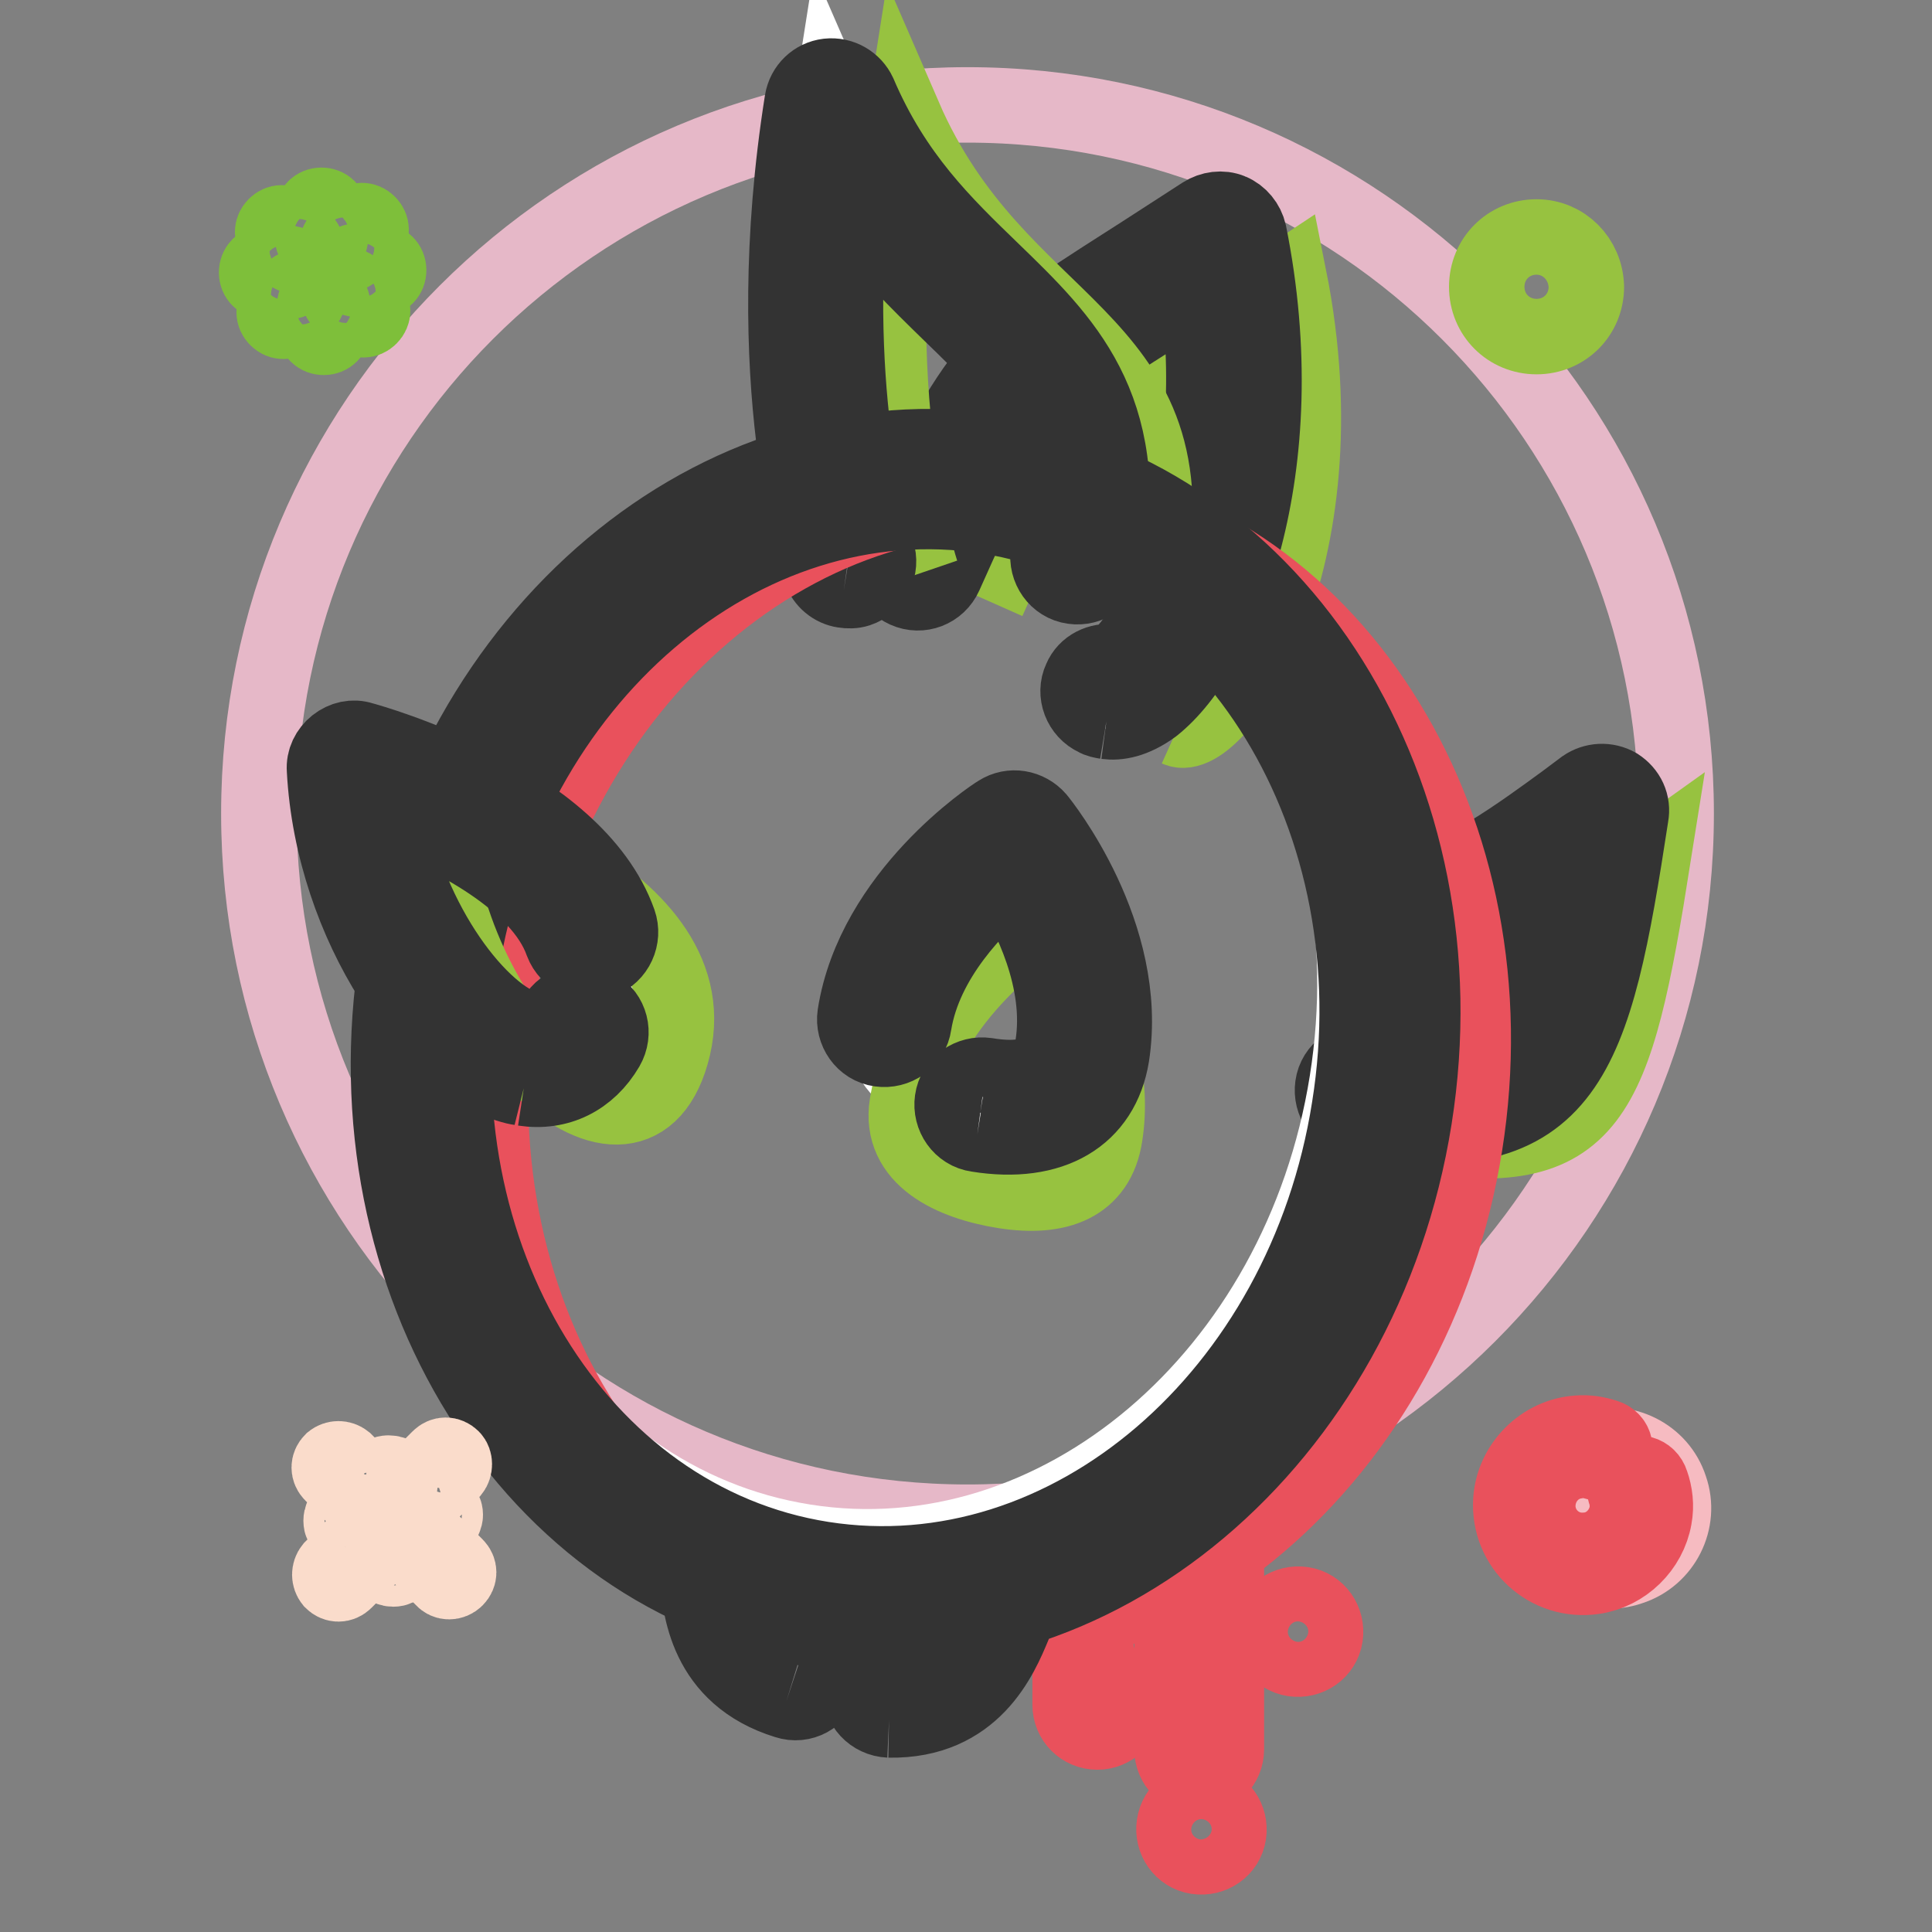<?xml version="1.0" encoding="utf-8"?>
<!-- Svg Vector Icons : http://www.onlinewebfonts.com/icon -->
<!DOCTYPE svg PUBLIC "-//W3C//DTD SVG 1.1//EN" "http://www.w3.org/Graphics/SVG/1.1/DTD/svg11.dtd">
<svg version="1.1" xmlns="http://www.w3.org/2000/svg" xmlns:xlink="http://www.w3.org/1999/xlink" x="0px" y="0px" viewBox="0 0 256 256" enable-background="new 0 0 256 256" xml:space="preserve">
<rect x="0" y="0" width="256" height="256" fill="#808080" stroke="none"/>
<g> <path stroke-width="10" fill-opacity="0" stroke="#e6b8c8"  d="M34.3,107.8c0,51.8,42,93.9,93.9,93.9c51.8,0,93.9-42,93.9-93.9c0-51.8-42-93.9-93.9-93.9 C76.3,13.9,34.3,55.9,34.3,107.8z"/> <path stroke-width="10" fill-opacity="0" stroke="#ffffff"  d="M146.8,91.5c5.1,2.3,22.4-21.9,14.8-59.9c-26.1,17.4-27.1,14.1-40,42.9"/> <path stroke-width="10" fill-opacity="0" stroke="#97c240"  d="M156,96.6c5.1,2.3,22.4-21.9,14.8-59.9c-26.1,17.4-27.1,14.1-39.9,42.9"/> <path stroke-width="10" fill-opacity="0" stroke="#333333"  d="M146.6,95.6c-0.6-0.1-1.1-0.2-1.4-0.4c-2-0.9-2.9-3.3-2-5.2c0.7-1.7,2.5-2.5,4.2-2.3l0.1,0 c4-2.2,15.1-20.8,11.2-49.4c-2.1,1.4-4,2.6-5.8,3.7c-15.7,10-17.4,11.1-27.7,34.2c-0.9,2-3.2,2.9-5.2,2c-2-0.9-2.9-3.2-2-5.2 c11.3-25.3,14.3-27.2,30.7-37.7c3-1.9,6.5-4.2,10.7-6.9c1.1-0.7,2.5-0.9,3.7-0.4c1.2,0.5,2.1,1.6,2.4,2.9 c6.3,31.3-3.6,55.5-12.7,62.7C150.2,95.5,148.1,95.8,146.6,95.6"/> <path stroke-width="10" fill-opacity="0" stroke="#ffffff"  d="M112.4,74.3c0,0-8.1-23.7-2.3-60.4c12.5,28.8,37.6,28.6,32.6,59.8"/> <path stroke-width="10" fill-opacity="0" stroke="#97c240"  d="M122.1,75.9c0,0-8.1-23.7-2.3-60.4c12.5,28.8,37.6,28.6,32.6,59.8"/> <path stroke-width="10" fill-opacity="0" stroke="#333333"  d="M111.8,78.2c-1.4-0.2-2.6-1.2-3.1-2.6c-0.3-1-8.3-25-2.4-62.2c0.3-1.8,1.7-3.1,3.4-3.3 c1.8-0.2,3.4,0.8,4.1,2.3c4.7,11,11.3,17.3,17.7,23.5c9.5,9.2,18.5,17.9,15.2,38.5c-0.3,2.2-2.4,3.6-4.5,3.3 c-2.2-0.3-3.6-2.4-3.3-4.5c2.6-16.5-3.9-22.9-12.9-31.6c-4.3-4.2-9.1-8.8-13.4-15c-2.4,28.4,3.5,46.3,3.6,46.5 c0.7,2.1-0.4,4.3-2.5,5C113.1,78.3,112.4,78.3,111.8,78.2"/> <path stroke-width="10" fill-opacity="0" stroke="#ffffff"  d="M182.8,127c6.4,1,17.2-7.7,24.5-12.9c-5.2,32.8-8,40.8-31.8,37"/> <path stroke-width="10" fill-opacity="0" stroke="#97c240"  d="M194.6,126.2c6.4,1,17.2-7.7,24.5-12.9c-5.2,32.8-8,40.8-31.8,37"/> <path stroke-width="10" fill-opacity="0" stroke="#333333"  d="M179.9,148.4c-2.2-0.3-3.6-2.4-3.3-4.5c0.3-2.2,2.4-3.6,4.5-3.3c17.4,2.8,21.3,0.5,25.7-24.3 c-7.6,5.3-14.1,8.8-19.6,8c-2.2-0.3-3.6-2.4-3.3-4.5c0.3-2.2,2.4-3.6,4.5-3.3c4.1,0.6,13.5-6.3,19.1-10.4l2.4-1.8 c1.3-0.9,3-1,4.4-0.2c1.4,0.9,2.1,2.4,1.8,4C211.2,140.1,208,152.9,179.9,148.4"/> <path stroke-width="10" fill-opacity="0" stroke="#e9515c"  d="M149,202.4l0-5.5c0-1.7,1.4-3.1,3.1-3.1c1.7,0,3.1,1.4,3.1,3.1l0,20.9c0-1.7-1.4-3.1-3.1-3.1 c-1.7,0-3.1,1.4-3.1,3.1l0,8.1c0,2-1.6,3.6-3.6,3.6c-2,0-3.6-1.6-3.6-3.6l0-23.5c0-2,1.6-3.6,3.6-3.6 C147.4,198.8,149,200.4,149,202.4L149,202.4z M158.9,189.1c2,0,3.6,1.6,3.6,3.6l0,39.1c0,2-1.6,3.6-3.6,3.6c-2,0-3.6-1.6-3.6-3.6 l0-39.1C155.3,190.7,156.9,189.1,158.9,189.1z"/> <path stroke-width="10" fill-opacity="0" stroke="#e9515c"  d="M168.4,215.6c-0.3,2,1,3.9,3,4.2c2,0.3,3.9-1,4.2-3l0,0c0.3-2-1-3.9-3-4.2 C170.6,212.3,168.7,213.6,168.4,215.6z"/> <path stroke-width="10" fill-opacity="0" stroke="#e9515c"  d="M155.6,241.8c-0.3,2,1,3.9,3,4.2c2,0.3,3.9-1,4.2-3l0,0c0.3-2-1-3.9-3-4.2 C157.7,238.4,155.9,239.8,155.6,241.8z"/> <path stroke-width="10" fill-opacity="0" stroke="#ffffff"  d="M178.5,143.3c-6.2,39-38.4,66.3-71.9,61C73,199,50.8,163.1,57,124.1c6.2-39,38.4-66.3,71.9-61 C162.5,68.4,184.7,104.3,178.5,143.3"/> <path stroke-width="10" fill-opacity="0" stroke="#e9515c"  d="M194.1,151.7c-6.6,41.5-40.6,70.5-75.9,64.9c-35.3-5.6-58.7-43.8-52.1-85.2C72.7,90,106.7,60.9,142,66.5 C177.3,72.1,200.7,110.2,194.1,151.7"/> <path stroke-width="10" fill-opacity="0" stroke="#333333"  d="M130.9,68.4c-32.5-5.1-63.8,21.7-69.8,59.8c-6,38.1,15.5,73.3,47.9,78.4c32.5,5.1,63.8-21.7,69.8-59.8 C184.9,108.8,163.4,73.6,130.9,68.4z M107.7,215.2c-37.2-5.9-61.9-45.5-55.1-88.3c6.8-42.8,42.5-72.8,79.7-67 c37.2,5.9,61.9,45.5,55.1,88.3C180.6,191,144.9,221.1,107.7,215.2z"/> <path stroke-width="10" fill-opacity="0" stroke="#333333"  d="M104.2,225.4c-10.7-3.3-11.5-12.5-11.8-16.9c-0.2-2.2,1.5-4.1,3.6-4.3c2.2-0.2,4.1,1.5,4.3,3.6 c0.5,6.4,2,8.7,6.2,10c2.1,0.6,3.3,2.8,2.6,4.9C108.5,224.9,106.3,226.1,104.2,225.4 M117.8,227.9c11.2,0.2,14.8-8.4,16.5-12.5 c0.8-2-0.1-4.3-2.1-5.2c-2-0.8-4.3,0.1-5.2,2.1c-2.4,5.9-4.5,7.7-9,7.6c-2.2,0-4,1.7-4,3.9C113.9,226,115.6,227.8,117.8,227.9"/> <path stroke-width="10" fill-opacity="0" stroke="#ffffff"  d="M143.4,139.2c2.3-14.4-8.9-28.2-8.9-28.2s-14.9,9.6-17.2,24.1c-1.1,7,5.9,10.3,12.9,11.4 C137.2,147.5,142.4,145.7,143.4,139.2 M46.9,101.7c1.5,28.4,27,51.4,31.9,30.7C83.6,111.7,46.9,101.7,46.9,101.7"/> <path stroke-width="10" fill-opacity="0" stroke="#97c240"  d="M146.4,150.5c2.3-14.5-8.9-28.2-8.9-28.2s-15,9.6-17.3,24.1c-1.1,7,5.9,10.3,12.9,11.4 C140.2,158.9,145.4,157,146.4,150.5 M57.3,108c1.5,28.4,27,51.4,31.9,30.7C94,118,57.3,108,57.3,108"/> <path stroke-width="10" fill-opacity="0" stroke="#333333"  d="M129.5,150.3c-2.2-0.3-3.6-2.4-3.3-4.5c0.3-2.2,2.4-3.6,4.5-3.3c7.9,1.3,8.5-2.2,8.8-3.9 c1.4-8.7-3.1-17.5-5.9-22c-4.1,3.4-11.1,10.4-12.5,19.1c-0.3,2.2-2.4,3.6-4.5,3.3c-2.2-0.3-3.6-2.4-3.3-4.5 c2.5-16,18.3-26.4,19-26.8c1.7-1.1,3.9-0.7,5.2,0.8c0.5,0.6,12.3,15.3,9.8,31.4C146,147.9,139.4,151.9,129.5,150.3 M69.4,144.2 c-0.4-0.1-0.7-0.1-1.1-0.2c-11.1-2.7-24.2-21.3-25.3-42c-0.1-1.3,0.5-2.5,1.5-3.3c1-0.8,2.3-1.1,3.5-0.7c1.1,0.3,28.2,7.8,34,24.2 c0.7,2-0.3,4.3-2.4,5.1c-2,0.7-4.3-0.3-5.1-2.4c-2.9-8.2-14.8-14.3-23-17.4c2.7,15.1,12.3,27.3,18.6,28.9c1.7,0.4,2.6,0,3.5-1.6 c1.1-1.9,3.5-2.5,5.4-1.4c1.9,1.1,2.5,3.5,1.4,5.4C78,142.9,74,144.9,69.4,144.2"/> <path stroke-width="10" fill-opacity="0" stroke="#f6bbc1"  d="M210.8,191.9c-1.1,0.4-2.1,1-2.9,1.7c1.1,0.3,2,1.2,2.4,2.3c0.6,1.9-0.4,4-2.3,4.6c-1,0.3-2,0.2-2.9-0.2 c0,0.7,0.2,1.4,0.4,2.1c1.4,4.4,6.2,6.8,10.5,5.3c4.4-1.4,6.8-6.2,5.3-10.5C219.9,192.8,215.1,190.5,210.8,191.9L210.8,191.9z"/> <path stroke-width="10" fill-opacity="0" stroke="#e9515c"  d="M215.3,197.6c0.3,0.8,0.4,1.8,0.3,2.7c-0.4,2.7-2.6,4.9-5.3,5.1c-3.8,0.4-6.9-2.8-6.5-6.5 c0.3-2.7,2.3-4.9,5-5.3c1-0.2,1.9-0.1,2.7,0.2c0.6,0.2,1.3,0.1,1.8-0.4l0.1-0.1c1-0.9,0.7-2.5-0.6-2.9c-1.2-0.4-2.4-0.6-3.7-0.5 c-4.7,0.3-8.6,4.2-8.9,8.9c-0.4,6.1,4.9,11,11,10.1c4-0.6,7.3-3.8,8-7.8c0.3-1.6,0.1-3.2-0.4-4.6c-0.4-1.3-1.9-1.7-2.9-0.8 C215.3,196.2,215.1,196.9,215.3,197.6L215.3,197.6z"/> <path stroke-width="10" fill-opacity="0" stroke="#97c240"  d="M203.6,31.4c-3.7,0-6.6,2.9-6.6,6.6c0,3.7,2.9,6.6,6.6,6.6c3.7,0,6.6-2.9,6.6-6.6 C210.1,34.3,207.2,31.4,203.6,31.4z M203.6,40.3c-1.3,0-2.4-1.1-2.4-2.4c0-1.3,1.1-2.4,2.4-2.4c1.3,0,2.4,1.1,2.4,2.4 C206,39.2,204.9,40.3,203.6,40.3z"/> <path stroke-width="10" fill-opacity="0" stroke="#fadccb"  d="M45.2,201.5c0,0.8,0.7,1.4,1.4,1.4s1.4-0.7,1.4-1.4c0-0.8-0.7-1.4-1.4-1.4S45.2,200.7,45.2,201.5z  M56.2,200.7c0,0.8,0.7,1.4,1.4,1.4s1.4-0.7,1.4-1.4s-0.7-1.4-1.4-1.4S56.2,200,56.2,200.7z M50.2,196.6c0,0.8,0.7,1.4,1.4,1.4 c0.8,0,1.4-0.7,1.4-1.4c0-0.8-0.7-1.4-1.4-1.4C50.8,195.1,50.2,195.8,50.2,196.6z M50.7,206.5c0,0.8,0.7,1.4,1.4,1.4 c0.8,0,1.4-0.7,1.4-1.4s-0.7-1.4-1.4-1.4C51.3,205,50.7,205.7,50.7,206.5z M45.7,193.6l4.4,4.4c0.5,0.5,0.5,1.2,0,1.7 c-0.5,0.5-1.2,0.5-1.7,0l-4.4-4.4c-0.5-0.5-0.5-1.2,0-1.7C44.5,193.2,45.2,193.2,45.7,193.6z M44,207.8l4.4-4.4 c0.5-0.5,1.2-0.5,1.7,0s0.5,1.2,0,1.7l-4.4,4.4c-0.5,0.5-1.2,0.5-1.7,0C43.6,209,43.6,208.3,44,207.8z M58.7,209.2l-4.4-4.4 c-0.5-0.5-0.5-1.2,0-1.7c0.5-0.5,1.2-0.5,1.7,0l4.4,4.4c0.5,0.5,0.5,1.2,0,1.7C59.9,209.7,59.1,209.7,58.7,209.2z M59.9,194.9 l-4.4,4.4c-0.5,0.5-1.2,0.5-1.7,0c-0.5-0.5-0.5-1.2,0-1.7l4.4-4.4c0.5-0.5,1.2-0.5,1.7,0C60.3,193.6,60.3,194.4,59.9,194.9z"/> <path stroke-width="10" fill-opacity="0" stroke="#7ebf3a"  d="M38.6,33.7l-2.1-2.1c-0.5-0.5-0.5-1.2,0-1.7c0.5-0.5,1.2-0.5,1.7,0l2.1,2.1c0.5,0.5,0.5,1.2,0,1.7 C39.8,34.1,39,34.1,38.6,33.7z M38.2,37.3h-3c-0.7,0-1.2-0.5-1.2-1.2s0.5-1.2,1.2-1.2h3c0.7,0,1.2,0.5,1.2,1.2S38.9,37.3,38.2,37.3 z M40.5,40.1l-2.1,2.1c-0.5,0.5-1.2,0.5-1.7,0c-0.5-0.5-0.5-1.2,0-1.7l2.1-2.1c0.5-0.5,1.2-0.5,1.7,0C41,38.9,41,39.7,40.5,40.1z  M44.1,40.5v3c0,0.7-0.5,1.2-1.2,1.2s-1.2-0.5-1.2-1.2v-3c0-0.7,0.5-1.2,1.2-1.2S44.1,39.8,44.1,40.5z M46.9,38.2l2.1,2.1 c0.5,0.5,0.5,1.2,0,1.7c-0.5,0.5-1.2,0.5-1.7,0l-2.1-2.1c-0.5-0.5-0.5-1.2,0-1.7C45.7,37.7,46.5,37.7,46.9,38.2z M47.3,34.6h3 c0.7,0,1.2,0.5,1.2,1.2S51,37,50.3,37h-3c-0.7,0-1.2-0.5-1.2-1.2S46.6,34.6,47.3,34.6z M45,31.7l2.1-2.1c0.5-0.5,1.2-0.5,1.7,0 c0.5,0.5,0.5,1.2,0,1.7l-2.1,2.1c-0.5,0.5-1.2,0.5-1.7,0C44.5,33,44.5,32.2,45,31.7z M41.4,31.4v-3c0-0.7,0.5-1.2,1.2-1.2 c0.7,0,1.2,0.5,1.2,1.2v3c0,0.7-0.5,1.2-1.2,1.2C41.9,32.6,41.4,32,41.4,31.4z"/></g>
</svg>